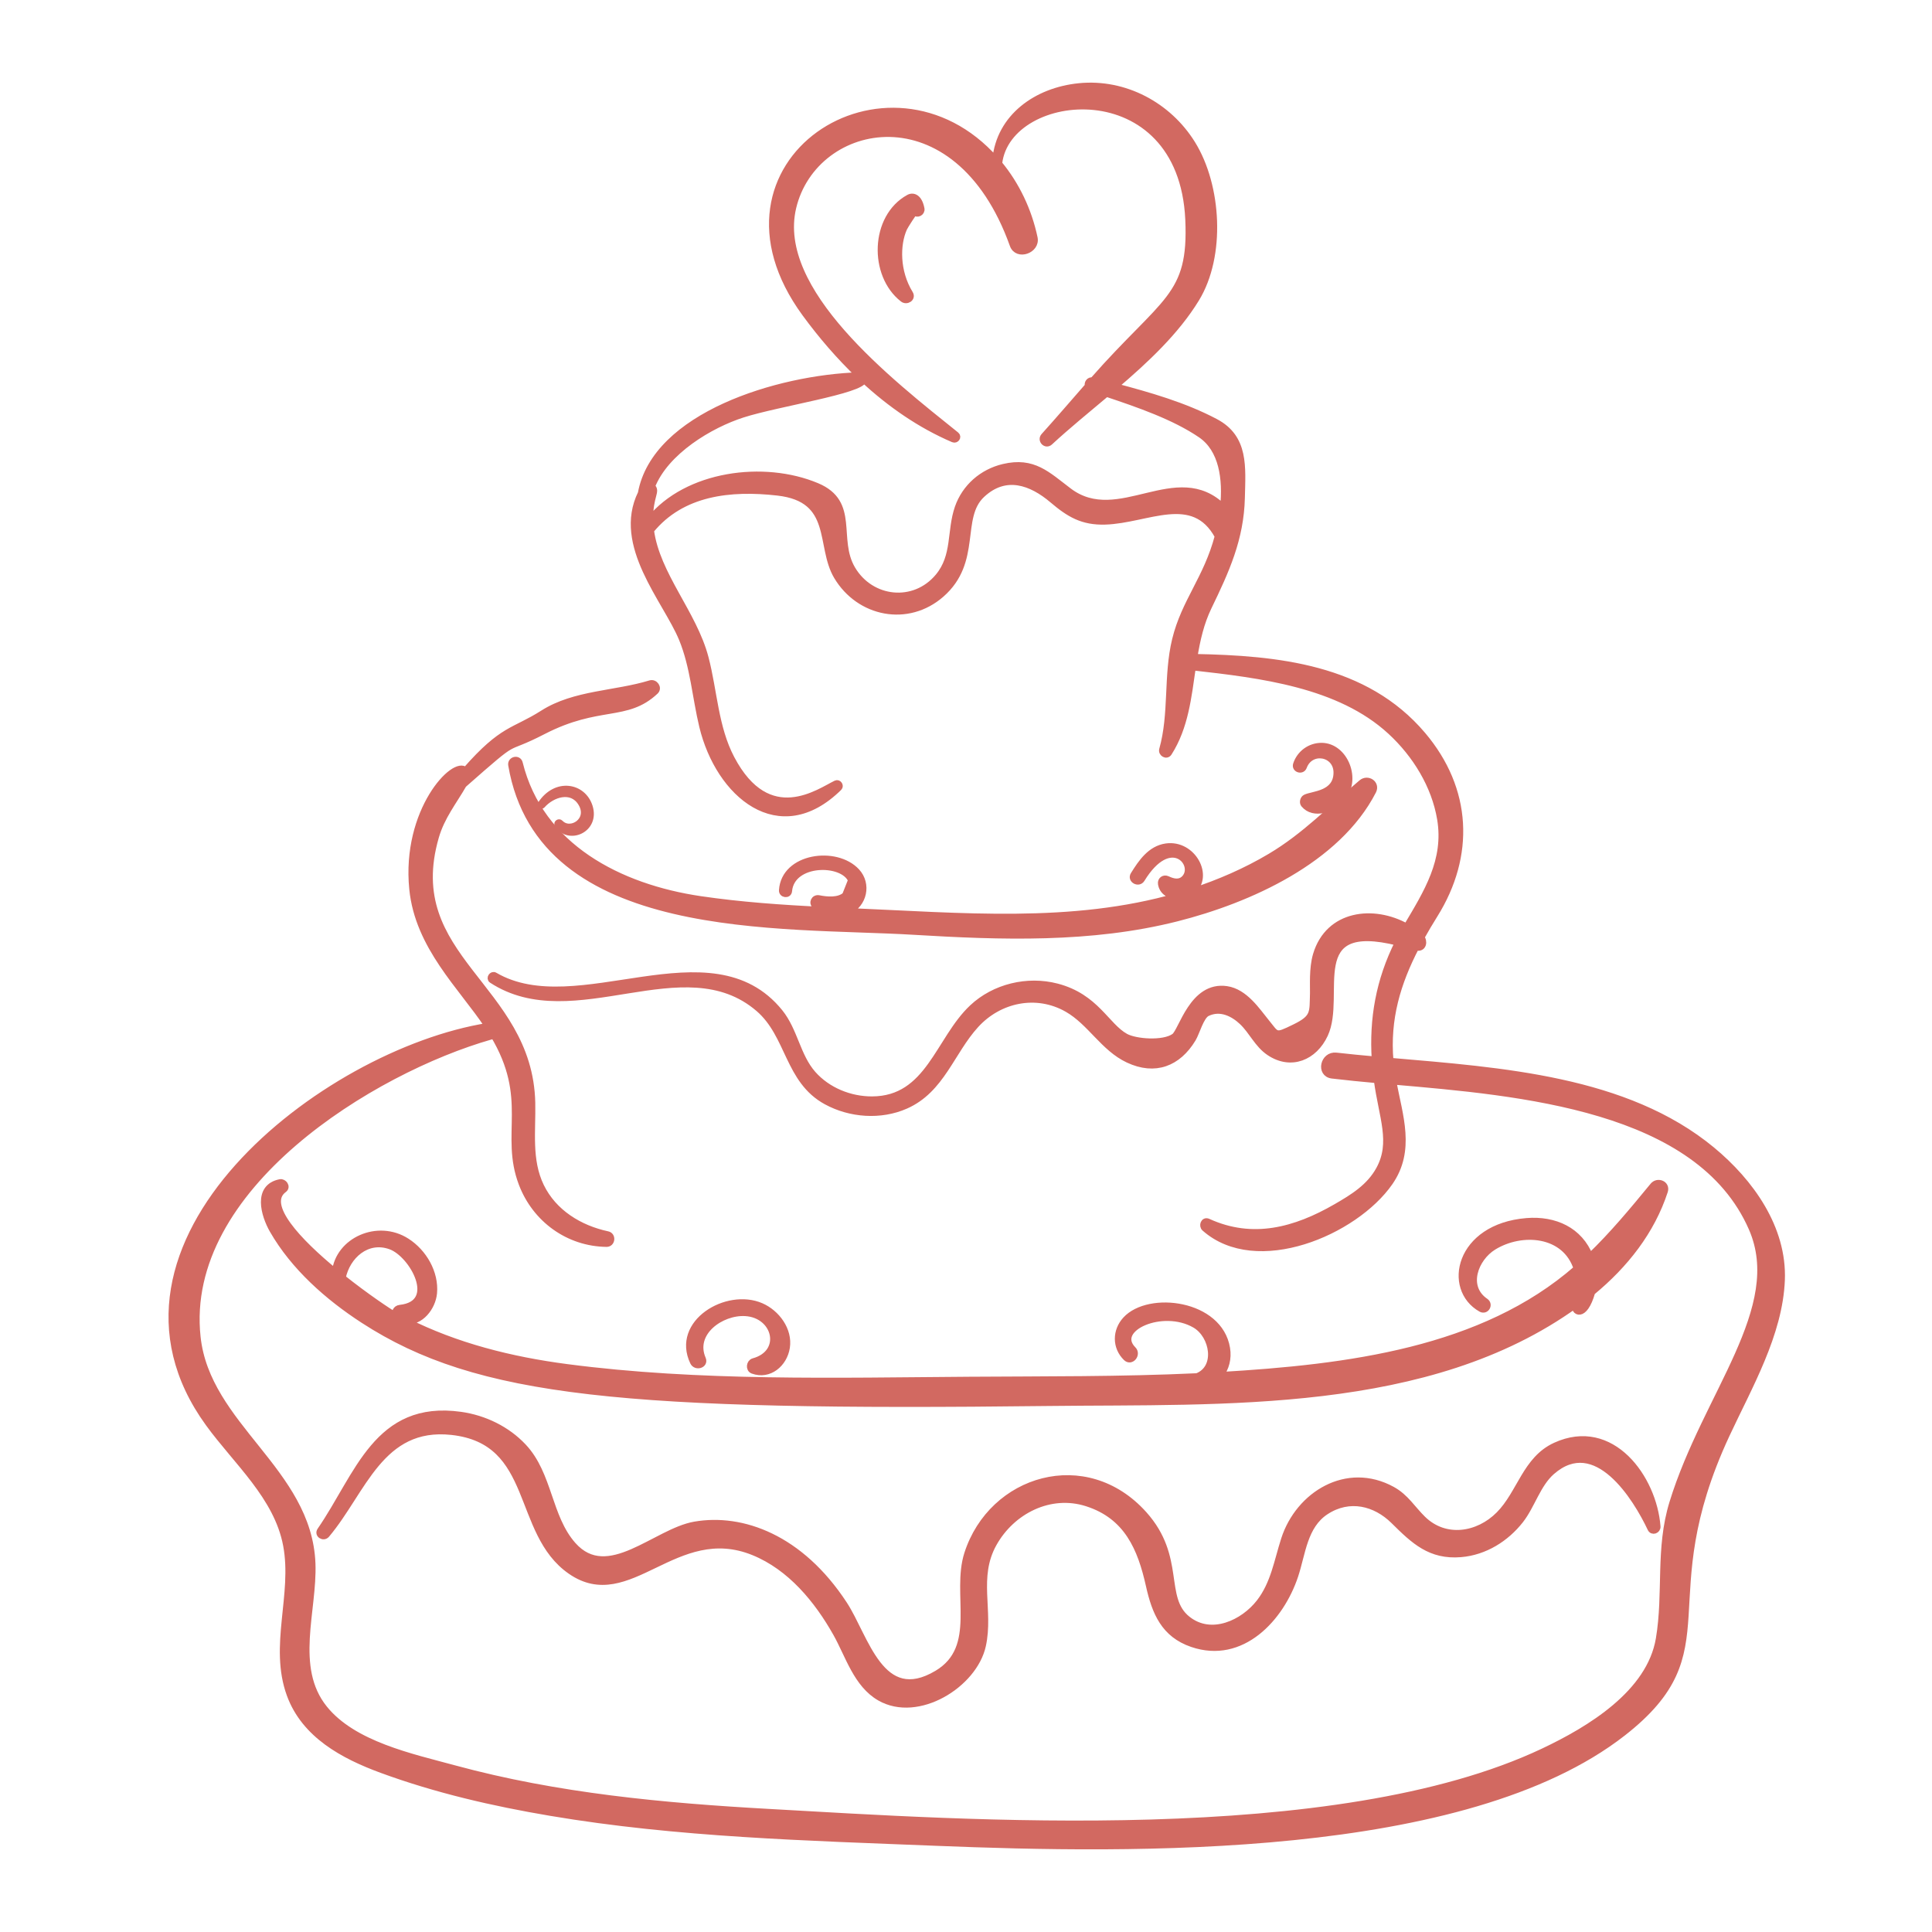 <?xml version="1.0" encoding="UTF-8"?> <svg xmlns="http://www.w3.org/2000/svg" width="90" height="90" viewBox="0 0 90 90" fill="none"><mask id="path-1-outside-1_524_785" maskUnits="userSpaceOnUse" x="7" y="3" width="77" height="84" fill="black"><rect fill="white" x="7" y="3" width="77" height="84"></rect><path d="M42.334 9.213C42.542 9.098 42.817 9.199 42.916 9.728C42.948 9.9 42.726 10.021 42.604 9.886C42.583 9.862 42.163 10.514 42.107 10.638C41.769 11.395 41.753 12.649 42.386 13.679C42.517 13.892 42.235 14.061 42.063 13.927C40.622 12.807 40.684 10.121 42.334 9.213Z"></path><path fill-rule="evenodd" clip-rule="evenodd" d="M50.27 4.026C52.397 3.814 54.431 4.912 55.538 6.697C56.756 8.661 56.945 11.918 55.722 13.919C54.787 15.449 53.383 16.762 51.933 17.999C53.534 18.423 55.167 18.888 56.619 19.656C58.019 20.397 57.874 21.756 57.841 23.19C57.795 25.1 57.117 26.582 56.298 28.273C55.938 29.017 55.76 29.811 55.629 30.614C59.504 30.688 63.6 31.086 66.269 34.234C68.421 36.773 68.55 39.858 66.829 42.614C66.608 42.968 66.398 43.321 66.202 43.674C66.203 43.675 66.204 43.676 66.205 43.676C66.352 43.822 66.326 44.225 65.959 44.126C65.103 45.777 64.591 47.46 64.764 49.428C69.944 49.877 75.749 50.264 79.746 53.568C81.551 55.06 83.091 57.21 82.996 59.628C82.896 62.155 81.467 64.595 80.423 66.84C76.786 74.656 80.574 76.844 75.596 80.729C68.243 86.466 52.74 86.202 43.612 85.835C37.622 85.594 31.569 85.441 25.649 84.44C22.981 83.99 20.317 83.377 17.777 82.443C15.988 81.785 14.192 80.816 13.506 78.94C12.677 76.675 13.773 74.287 13.339 71.983C12.912 69.712 11.015 68.1 9.712 66.3C3.64 57.92 15.089 49.024 22.73 47.802C21.493 45.944 19.483 44.097 19.215 41.411C18.851 37.764 21.183 35.339 21.687 35.891C23.434 33.898 23.918 34.104 25.297 33.228C26.765 32.295 28.658 32.342 30.296 31.84C30.5 31.778 30.697 32.045 30.53 32.202C29.182 33.469 27.904 32.722 25.304 34.061C23.266 35.111 24.36 34.112 21.59 36.55C21.124 37.361 20.568 38.04 20.295 38.987C18.659 44.654 24.663 45.933 24.785 51.369C24.814 52.676 24.601 54.04 25.195 55.263C25.791 56.49 26.998 57.229 28.305 57.508C28.547 57.56 28.505 57.937 28.258 57.935C26.477 57.914 24.942 56.797 24.312 55.138C23.435 52.832 24.784 51.194 22.982 48.196C22.956 48.231 22.923 48.26 22.873 48.274C17.36 49.843 8.443 55.297 9.194 62.285C9.64 66.44 14.375 68.503 14.545 72.831C14.631 75.013 13.571 77.676 15.103 79.585C16.457 81.273 19.179 81.843 21.171 82.385C25.948 83.684 30.91 84.144 35.842 84.418C44.877 84.922 62.212 86.167 71.885 81.597C74.055 80.572 76.86 78.881 77.286 76.342C77.646 74.191 77.257 72.15 77.916 70.007C79.473 64.947 83.243 60.948 81.608 57.213C79.136 51.565 70.805 50.887 64.895 50.373C65.198 51.989 65.78 53.583 64.737 55.081C63.12 57.406 58.532 59.352 56.119 57.211C55.99 57.096 56.083 56.83 56.273 56.916C58.355 57.866 60.34 57.325 62.239 56.229C63.042 55.766 63.798 55.299 64.249 54.477C64.942 53.211 64.38 52.05 64.147 50.307C63.44 50.243 62.741 50.174 62.057 50.093C61.456 50.022 61.651 49.118 62.245 49.185C62.834 49.252 63.438 49.31 64.052 49.365C63.93 47.471 64.239 45.679 65.129 43.904C60.671 42.792 62.568 46.35 61.715 48.189C61.224 49.247 60.141 49.704 59.13 49.025C58.576 48.652 58.332 48.038 57.865 47.597C57.462 47.216 56.856 46.891 56.233 47.194C55.935 47.34 55.738 48.104 55.562 48.394C54.875 49.529 53.811 49.95 52.556 49.361C51.406 48.821 50.8 47.617 49.717 46.999C48.283 46.182 46.551 46.543 45.456 47.742C44.311 48.997 43.861 50.767 42.19 51.505C41.022 52.02 39.609 51.916 38.498 51.311C36.694 50.33 36.782 48.222 35.339 46.982C31.856 43.992 26.718 48.14 22.91 45.65C22.792 45.572 22.924 45.373 23.045 45.444C26.892 47.695 33.107 43.175 36.324 47.155C37.021 48.017 37.134 49.201 37.868 50.033C38.552 50.806 39.596 51.229 40.628 51.225C43.272 51.214 43.715 48.429 45.297 46.943C46.326 45.976 47.859 45.608 49.228 45.964C51.056 46.437 51.531 47.797 52.43 48.294C52.897 48.552 54.199 48.651 54.706 48.288C55.059 48.035 55.55 45.854 57.142 46.087C57.992 46.212 58.56 47.094 58.981 47.607C59.498 48.239 59.386 48.309 60.299 47.866C61.239 47.41 61.145 47.184 61.174 46.268C61.184 45.953 61.122 45.119 61.313 44.477C61.89 42.545 63.987 42.312 65.526 43.174C66.474 41.577 67.419 40.084 67.097 38.154C66.837 36.593 65.943 35.143 64.78 34.071C62.386 31.865 58.718 31.435 55.557 31.078C55.353 32.469 55.213 33.868 54.446 35.07C54.338 35.239 54.1 35.09 54.149 34.918C54.619 33.249 54.341 31.483 54.75 29.804C55.185 28.018 56.215 26.962 56.738 24.98C55.583 22.855 53.448 24.228 51.484 24.288C50.427 24.32 49.809 23.948 49.032 23.288C48.05 22.454 46.845 22.008 45.742 23.038C44.596 24.106 45.603 26.146 43.846 27.684C42.291 29.044 40.028 28.593 38.989 26.849C38.142 25.427 38.936 23.242 36.224 22.936C34.027 22.687 31.764 22.928 30.315 24.706C30.594 26.784 32.316 28.573 32.859 30.649C33.264 32.199 33.309 33.891 34.069 35.332C35.808 38.635 38.176 36.869 38.951 36.501C39.058 36.45 39.162 36.608 39.081 36.688C36.3 39.427 33.487 36.997 32.724 33.837C32.397 32.483 32.308 31.055 31.773 29.754C31.032 27.957 28.672 25.399 29.864 22.98C30.524 19.366 36.231 17.611 40.028 17.492C39.096 16.605 38.255 15.623 37.508 14.603C32.359 7.566 41.41 1.813 46.377 7.444C46.561 5.45 48.289 4.223 50.27 4.026ZM55.365 10.224C55.043 3.253 46.949 4.075 46.536 7.606C46.535 7.611 46.53 7.614 46.529 7.62C47.347 8.607 47.919 9.812 48.186 11.082C48.306 11.654 47.39 11.98 47.187 11.411C44.578 4.099 37.926 5.488 36.94 9.671C36.022 13.568 41.443 17.777 44.542 20.266C44.651 20.354 44.531 20.511 44.412 20.46C42.867 19.799 41.474 18.829 40.236 17.687C40.173 18.187 36.231 18.779 34.602 19.301C33.093 19.783 31.005 21.02 30.361 22.668C30.638 22.872 30.26 23.096 30.277 24.205C31.997 22.085 35.582 21.607 38.056 22.649C39.901 23.426 38.872 25.107 39.699 26.508C40.573 27.989 42.587 28.209 43.708 26.866C44.518 25.896 44.247 24.747 44.625 23.654C44.956 22.697 45.756 21.997 46.749 21.762C48.142 21.434 48.779 22.113 49.791 22.877C52.112 24.63 54.813 21.487 56.986 23.641C57.128 22.304 56.932 20.928 55.944 20.252C54.712 19.409 53.027 18.829 51.541 18.332C50.63 19.099 49.716 19.842 48.902 20.595C48.717 20.766 48.47 20.5 48.634 20.318C49.331 19.545 50.005 18.758 50.688 17.978C50.643 17.856 50.743 17.693 50.908 17.73C54.261 13.918 55.532 13.86 55.365 10.224Z"></path><path d="M14.922 71.296C16.69 68.734 17.554 65.368 21.463 65.918C22.564 66.074 23.617 66.584 24.377 67.392C25.599 68.69 25.533 70.67 26.691 71.977C28.313 73.806 30.538 71.349 32.367 71.032C34.568 70.65 37.283 71.626 39.316 74.726C40.33 76.271 41.028 79.528 43.655 77.961C45.686 76.749 44.465 74.26 45.068 72.382C46.198 68.862 50.584 67.525 53.289 70.543C55.088 72.552 54.073 74.438 55.314 75.428C56.431 76.319 57.926 75.606 58.673 74.642C59.347 73.771 59.501 72.721 59.829 71.705C60.5 69.628 62.74 68.234 64.86 69.4C65.485 69.744 65.789 70.285 66.28 70.765C67.329 71.788 68.859 71.537 69.828 70.561C70.825 69.559 71.067 67.984 72.457 67.347C75.078 66.147 77.031 68.853 77.203 71.113C77.216 71.287 76.976 71.38 76.895 71.207C76.219 69.769 74.352 66.741 72.284 68.558C71.621 69.141 71.361 70.132 70.828 70.814C70.157 71.673 69.167 72.294 68.055 72.388C66.632 72.508 65.872 71.78 64.928 70.845C64.076 70.002 62.861 69.692 61.761 70.412C60.748 71.075 60.674 72.359 60.326 73.405C59.665 75.39 57.846 77.368 55.538 76.579C54.235 76.134 53.81 75.115 53.53 73.859C53.143 72.124 52.512 70.625 50.636 70.023C48.914 69.471 47.137 70.38 46.286 71.904C45.406 73.479 46.136 75.021 45.777 76.656C45.379 78.473 42.762 80.1 40.99 79.085C39.905 78.464 39.531 77.114 38.958 76.095C38.077 74.528 36.824 73.004 35.107 72.305C31.456 70.819 29.307 75.077 26.584 73.188C23.978 71.38 25.016 67.127 21.04 66.695C17.721 66.335 16.917 69.464 15.212 71.489C15.071 71.657 14.792 71.484 14.922 71.296Z"></path><path fill-rule="evenodd" clip-rule="evenodd" d="M13.048 55.082C13.219 55.048 13.392 55.286 13.227 55.407C12.256 56.12 13.901 57.842 15.613 59.251C15.775 57.79 17.598 56.965 18.945 57.828C19.735 58.333 20.294 59.292 20.209 60.237C20.148 60.9 19.587 61.62 18.909 61.534C21.246 62.715 23.81 63.354 26.406 63.694C32.562 64.501 38.952 64.328 45.152 64.284C48.65 64.26 52.219 64.286 55.765 64.12C56.787 63.725 56.519 62.209 55.671 61.715C54.152 60.833 51.81 61.892 52.781 62.867C53.003 63.09 52.695 63.474 52.465 63.25C51.958 62.757 51.962 61.997 52.443 61.475C53.525 60.3 56.807 60.703 57.151 62.808C57.23 63.287 57.109 63.736 56.846 64.063C62.782 63.713 69.062 62.934 73.455 59.094C72.918 57.423 70.885 57.271 69.57 58.084C68.721 58.608 68.196 59.945 69.2 60.629C69.41 60.773 69.221 61.096 68.995 60.969C67.344 60.042 67.931 57.151 71.121 56.892C72.423 56.787 73.583 57.31 74.066 58.536C75.122 57.521 76.059 56.393 77.009 55.236C77.214 54.986 77.657 55.149 77.546 55.489C76.934 57.362 75.704 58.921 74.161 60.193C73.793 61.488 73.273 61.096 73.393 60.785C66.54 65.724 56.994 65.25 48.875 65.346C29.102 65.581 22.257 64.955 16.924 61.492C15.276 60.422 13.693 59.023 12.708 57.309C12.295 56.592 11.932 55.304 13.048 55.082ZM18.201 58.056C17.094 57.652 16.159 58.51 15.954 59.527C17.048 60.397 18.096 61.101 18.441 61.296C18.371 61.15 18.434 60.957 18.635 60.935C20.511 60.732 19.225 58.43 18.201 58.056Z"></path><path d="M32.293 63.45C31.42 61.618 33.865 60.159 35.452 60.847C36.181 61.163 36.773 61.961 36.645 62.772C36.527 63.527 35.835 64.124 35.069 63.844C34.879 63.774 34.92 63.472 35.101 63.422C36.585 63.018 36.156 61.24 34.719 61.159C33.589 61.094 32.202 62.084 32.733 63.307C32.852 63.581 32.417 63.71 32.293 63.45Z"></path><path d="M23.824 35.636C23.783 35.395 24.141 35.306 24.201 35.547C25.167 39.46 28.868 41.341 32.624 41.895C34.499 42.171 36.413 42.304 38.328 42.397C38.209 42.341 38.094 42.276 37.989 42.2C37.809 42.066 37.929 41.81 38.147 41.853C38.523 41.928 39.059 41.978 39.376 41.707C39.469 41.473 39.562 41.239 39.655 41.005C39.269 40.094 36.87 40.1 36.747 41.51C36.73 41.709 36.424 41.672 36.437 41.474C36.538 39.892 38.951 39.568 39.905 40.599C40.447 41.185 40.244 42.115 39.522 42.451C44.794 42.672 49.939 43.165 54.851 41.748C54.493 41.734 54.148 41.551 54.092 41.166C54.067 40.996 54.225 40.883 54.382 40.959C54.664 41.094 54.974 41.157 55.2 40.9C55.777 40.241 54.522 38.77 53.182 40.957C53.04 41.188 52.667 40.983 52.81 40.752C53.167 40.179 53.591 39.546 54.321 39.441C55.558 39.263 56.405 40.82 55.528 41.536C56.799 41.121 58.03 40.587 59.177 39.905C60.801 38.94 62.006 37.667 63.431 36.465C63.711 36.23 64.138 36.505 63.961 36.85C62.303 40.077 58.185 41.921 54.819 42.773C50.819 43.785 46.644 43.642 42.557 43.396C36.401 43.025 25.207 43.757 23.824 35.636Z"></path><path d="M25.191 37.469C25.902 36.386 27.157 36.62 27.459 37.576C27.799 38.65 26.479 39.2 25.981 38.414C25.939 38.347 26.041 38.281 26.093 38.336C26.574 38.846 27.578 38.216 27.071 37.403C26.625 36.686 25.712 36.986 25.252 37.513C25.22 37.549 25.165 37.509 25.191 37.469Z"></path><path d="M61.571 34.754C62.645 34.763 63.295 36.328 62.491 37.23C62.085 37.685 61.2 38.015 60.744 37.469C60.671 37.383 60.712 37.213 60.811 37.161C61.139 36.993 62.259 37.015 62.27 36.001C62.279 35.073 61.047 34.857 60.729 35.724C60.649 35.941 60.313 35.831 60.385 35.611C60.55 35.104 61.023 34.75 61.571 34.754Z"></path></mask><path d="M42.334 9.213C42.542 9.098 42.817 9.199 42.916 9.728C42.948 9.9 42.726 10.021 42.604 9.886C42.583 9.862 42.163 10.514 42.107 10.638C41.769 11.395 41.753 12.649 42.386 13.679C42.517 13.892 42.235 14.061 42.063 13.927C40.622 12.807 40.684 10.121 42.334 9.213Z" fill="#D26961"></path><path fill-rule="evenodd" clip-rule="evenodd" d="M50.27 4.026C52.397 3.814 54.431 4.912 55.538 6.697C56.756 8.661 56.945 11.918 55.722 13.919C54.787 15.449 53.383 16.762 51.933 17.999C53.534 18.423 55.167 18.888 56.619 19.656C58.019 20.397 57.874 21.756 57.841 23.19C57.795 25.1 57.117 26.582 56.298 28.273C55.938 29.017 55.76 29.811 55.629 30.614C59.504 30.688 63.6 31.086 66.269 34.234C68.421 36.773 68.55 39.858 66.829 42.614C66.608 42.968 66.398 43.321 66.202 43.674C66.203 43.675 66.204 43.676 66.205 43.676C66.352 43.822 66.326 44.225 65.959 44.126C65.103 45.777 64.591 47.46 64.764 49.428C69.944 49.877 75.749 50.264 79.746 53.568C81.551 55.06 83.091 57.21 82.996 59.628C82.896 62.155 81.467 64.595 80.423 66.84C76.786 74.656 80.574 76.844 75.596 80.729C68.243 86.466 52.74 86.202 43.612 85.835C37.622 85.594 31.569 85.441 25.649 84.44C22.981 83.99 20.317 83.377 17.777 82.443C15.988 81.785 14.192 80.816 13.506 78.94C12.677 76.675 13.773 74.287 13.339 71.983C12.912 69.712 11.015 68.1 9.712 66.3C3.64 57.92 15.089 49.024 22.73 47.802C21.493 45.944 19.483 44.097 19.215 41.411C18.851 37.764 21.183 35.339 21.687 35.891C23.434 33.898 23.918 34.104 25.297 33.228C26.765 32.295 28.658 32.342 30.296 31.84C30.5 31.778 30.697 32.045 30.53 32.202C29.182 33.469 27.904 32.722 25.304 34.061C23.266 35.111 24.36 34.112 21.59 36.55C21.124 37.361 20.568 38.04 20.295 38.987C18.659 44.654 24.663 45.933 24.785 51.369C24.814 52.676 24.601 54.04 25.195 55.263C25.791 56.49 26.998 57.229 28.305 57.508C28.547 57.56 28.505 57.937 28.258 57.935C26.477 57.914 24.942 56.797 24.312 55.138C23.435 52.832 24.784 51.194 22.982 48.196C22.956 48.231 22.923 48.26 22.873 48.274C17.36 49.843 8.443 55.297 9.194 62.285C9.64 66.44 14.375 68.503 14.545 72.831C14.631 75.013 13.571 77.676 15.103 79.585C16.457 81.273 19.179 81.843 21.171 82.385C25.948 83.684 30.91 84.144 35.842 84.418C44.877 84.922 62.212 86.167 71.885 81.597C74.055 80.572 76.86 78.881 77.286 76.342C77.646 74.191 77.257 72.15 77.916 70.007C79.473 64.947 83.243 60.948 81.608 57.213C79.136 51.565 70.805 50.887 64.895 50.373C65.198 51.989 65.78 53.583 64.737 55.081C63.12 57.406 58.532 59.352 56.119 57.211C55.99 57.096 56.083 56.83 56.273 56.916C58.355 57.866 60.34 57.325 62.239 56.229C63.042 55.766 63.798 55.299 64.249 54.477C64.942 53.211 64.38 52.05 64.147 50.307C63.44 50.243 62.741 50.174 62.057 50.093C61.456 50.022 61.651 49.118 62.245 49.185C62.834 49.252 63.438 49.31 64.052 49.365C63.93 47.471 64.239 45.679 65.129 43.904C60.671 42.792 62.568 46.35 61.715 48.189C61.224 49.247 60.141 49.704 59.13 49.025C58.576 48.652 58.332 48.038 57.865 47.597C57.462 47.216 56.856 46.891 56.233 47.194C55.935 47.34 55.738 48.104 55.562 48.394C54.875 49.529 53.811 49.95 52.556 49.361C51.406 48.821 50.8 47.617 49.717 46.999C48.283 46.182 46.551 46.543 45.456 47.742C44.311 48.997 43.861 50.767 42.19 51.505C41.022 52.02 39.609 51.916 38.498 51.311C36.694 50.33 36.782 48.222 35.339 46.982C31.856 43.992 26.718 48.14 22.91 45.65C22.792 45.572 22.924 45.373 23.045 45.444C26.892 47.695 33.107 43.175 36.324 47.155C37.021 48.017 37.134 49.201 37.868 50.033C38.552 50.806 39.596 51.229 40.628 51.225C43.272 51.214 43.715 48.429 45.297 46.943C46.326 45.976 47.859 45.608 49.228 45.964C51.056 46.437 51.531 47.797 52.43 48.294C52.897 48.552 54.199 48.651 54.706 48.288C55.059 48.035 55.55 45.854 57.142 46.087C57.992 46.212 58.56 47.094 58.981 47.607C59.498 48.239 59.386 48.309 60.299 47.866C61.239 47.41 61.145 47.184 61.174 46.268C61.184 45.953 61.122 45.119 61.313 44.477C61.89 42.545 63.987 42.312 65.526 43.174C66.474 41.577 67.419 40.084 67.097 38.154C66.837 36.593 65.943 35.143 64.78 34.071C62.386 31.865 58.718 31.435 55.557 31.078C55.353 32.469 55.213 33.868 54.446 35.07C54.338 35.239 54.1 35.09 54.149 34.918C54.619 33.249 54.341 31.483 54.75 29.804C55.185 28.018 56.215 26.962 56.738 24.98C55.583 22.855 53.448 24.228 51.484 24.288C50.427 24.32 49.809 23.948 49.032 23.288C48.05 22.454 46.845 22.008 45.742 23.038C44.596 24.106 45.603 26.146 43.846 27.684C42.291 29.044 40.028 28.593 38.989 26.849C38.142 25.427 38.936 23.242 36.224 22.936C34.027 22.687 31.764 22.928 30.315 24.706C30.594 26.784 32.316 28.573 32.859 30.649C33.264 32.199 33.309 33.891 34.069 35.332C35.808 38.635 38.176 36.869 38.951 36.501C39.058 36.45 39.162 36.608 39.081 36.688C36.3 39.427 33.487 36.997 32.724 33.837C32.397 32.483 32.308 31.055 31.773 29.754C31.032 27.957 28.672 25.399 29.864 22.98C30.524 19.366 36.231 17.611 40.028 17.492C39.096 16.605 38.255 15.623 37.508 14.603C32.359 7.566 41.41 1.813 46.377 7.444C46.561 5.45 48.289 4.223 50.27 4.026ZM55.365 10.224C55.043 3.253 46.949 4.075 46.536 7.606C46.535 7.611 46.53 7.614 46.529 7.62C47.347 8.607 47.919 9.812 48.186 11.082C48.306 11.654 47.39 11.98 47.187 11.411C44.578 4.099 37.926 5.488 36.94 9.671C36.022 13.568 41.443 17.777 44.542 20.266C44.651 20.354 44.531 20.511 44.412 20.46C42.867 19.799 41.474 18.829 40.236 17.687C40.173 18.187 36.231 18.779 34.602 19.301C33.093 19.783 31.005 21.02 30.361 22.668C30.638 22.872 30.26 23.096 30.277 24.205C31.997 22.085 35.582 21.607 38.056 22.649C39.901 23.426 38.872 25.107 39.699 26.508C40.573 27.989 42.587 28.209 43.708 26.866C44.518 25.896 44.247 24.747 44.625 23.654C44.956 22.697 45.756 21.997 46.749 21.762C48.142 21.434 48.779 22.113 49.791 22.877C52.112 24.63 54.813 21.487 56.986 23.641C57.128 22.304 56.932 20.928 55.944 20.252C54.712 19.409 53.027 18.829 51.541 18.332C50.63 19.099 49.716 19.842 48.902 20.595C48.717 20.766 48.47 20.5 48.634 20.318C49.331 19.545 50.005 18.758 50.688 17.978C50.643 17.856 50.743 17.693 50.908 17.73C54.261 13.918 55.532 13.86 55.365 10.224Z" fill="#D26961"></path><path d="M14.922 71.296C16.69 68.734 17.554 65.368 21.463 65.918C22.564 66.074 23.617 66.584 24.377 67.392C25.599 68.69 25.533 70.67 26.691 71.977C28.313 73.806 30.538 71.349 32.367 71.032C34.568 70.65 37.283 71.626 39.316 74.726C40.33 76.271 41.028 79.528 43.655 77.961C45.686 76.749 44.465 74.26 45.068 72.382C46.198 68.862 50.584 67.525 53.289 70.543C55.088 72.552 54.073 74.438 55.314 75.428C56.431 76.319 57.926 75.606 58.673 74.642C59.347 73.771 59.501 72.721 59.829 71.705C60.5 69.628 62.74 68.234 64.86 69.4C65.485 69.744 65.789 70.285 66.28 70.765C67.329 71.788 68.859 71.537 69.828 70.561C70.825 69.559 71.067 67.984 72.457 67.347C75.078 66.147 77.031 68.853 77.203 71.113C77.216 71.287 76.976 71.38 76.895 71.207C76.219 69.769 74.352 66.741 72.284 68.558C71.621 69.141 71.361 70.132 70.828 70.814C70.157 71.673 69.167 72.294 68.055 72.388C66.632 72.508 65.872 71.78 64.928 70.845C64.076 70.002 62.861 69.692 61.761 70.412C60.748 71.075 60.674 72.359 60.326 73.405C59.665 75.39 57.846 77.368 55.538 76.579C54.235 76.134 53.81 75.115 53.53 73.859C53.143 72.124 52.512 70.625 50.636 70.023C48.914 69.471 47.137 70.38 46.286 71.904C45.406 73.479 46.136 75.021 45.777 76.656C45.379 78.473 42.762 80.1 40.99 79.085C39.905 78.464 39.531 77.114 38.958 76.095C38.077 74.528 36.824 73.004 35.107 72.305C31.456 70.819 29.307 75.077 26.584 73.188C23.978 71.38 25.016 67.127 21.04 66.695C17.721 66.335 16.917 69.464 15.212 71.489C15.071 71.657 14.792 71.484 14.922 71.296Z" fill="#D26961"></path><path fill-rule="evenodd" clip-rule="evenodd" d="M13.048 55.082C13.219 55.048 13.392 55.286 13.227 55.407C12.256 56.12 13.901 57.842 15.613 59.251C15.775 57.79 17.598 56.965 18.945 57.828C19.735 58.333 20.294 59.292 20.209 60.237C20.148 60.9 19.587 61.62 18.909 61.534C21.246 62.715 23.81 63.354 26.406 63.694C32.562 64.501 38.952 64.328 45.152 64.284C48.65 64.26 52.219 64.286 55.765 64.12C56.787 63.725 56.519 62.209 55.671 61.715C54.152 60.833 51.81 61.892 52.781 62.867C53.003 63.09 52.695 63.474 52.465 63.25C51.958 62.757 51.962 61.997 52.443 61.475C53.525 60.3 56.807 60.703 57.151 62.808C57.23 63.287 57.109 63.736 56.846 64.063C62.782 63.713 69.062 62.934 73.455 59.094C72.918 57.423 70.885 57.271 69.57 58.084C68.721 58.608 68.196 59.945 69.2 60.629C69.41 60.773 69.221 61.096 68.995 60.969C67.344 60.042 67.931 57.151 71.121 56.892C72.423 56.787 73.583 57.31 74.066 58.536C75.122 57.521 76.059 56.393 77.009 55.236C77.214 54.986 77.657 55.149 77.546 55.489C76.934 57.362 75.704 58.921 74.161 60.193C73.793 61.488 73.273 61.096 73.393 60.785C66.54 65.724 56.994 65.25 48.875 65.346C29.102 65.581 22.257 64.955 16.924 61.492C15.276 60.422 13.693 59.023 12.708 57.309C12.295 56.592 11.932 55.304 13.048 55.082ZM18.201 58.056C17.094 57.652 16.159 58.51 15.954 59.527C17.048 60.397 18.096 61.101 18.441 61.296C18.371 61.15 18.434 60.957 18.635 60.935C20.511 60.732 19.225 58.43 18.201 58.056Z" fill="#D26961"></path><path d="M32.293 63.45C31.42 61.618 33.865 60.159 35.452 60.847C36.181 61.163 36.773 61.961 36.645 62.772C36.527 63.527 35.835 64.124 35.069 63.844C34.879 63.774 34.92 63.472 35.101 63.422C36.585 63.018 36.156 61.24 34.719 61.159C33.589 61.094 32.202 62.084 32.733 63.307C32.852 63.581 32.417 63.71 32.293 63.45Z" fill="#D26961"></path><path d="M23.824 35.636C23.783 35.395 24.141 35.306 24.201 35.547C25.167 39.46 28.868 41.341 32.624 41.895C34.499 42.171 36.413 42.304 38.328 42.397C38.209 42.341 38.094 42.276 37.989 42.2C37.809 42.066 37.929 41.81 38.147 41.853C38.523 41.928 39.059 41.978 39.376 41.707C39.469 41.473 39.562 41.239 39.655 41.005C39.269 40.094 36.87 40.1 36.747 41.51C36.73 41.709 36.424 41.672 36.437 41.474C36.538 39.892 38.951 39.568 39.905 40.599C40.447 41.185 40.244 42.115 39.522 42.451C44.794 42.672 49.939 43.165 54.851 41.748C54.493 41.734 54.148 41.551 54.092 41.166C54.067 40.996 54.225 40.883 54.382 40.959C54.664 41.094 54.974 41.157 55.2 40.9C55.777 40.241 54.522 38.77 53.182 40.957C53.04 41.188 52.667 40.983 52.81 40.752C53.167 40.179 53.591 39.546 54.321 39.441C55.558 39.263 56.405 40.82 55.528 41.536C56.799 41.121 58.03 40.587 59.177 39.905C60.801 38.94 62.006 37.667 63.431 36.465C63.711 36.23 64.138 36.505 63.961 36.85C62.303 40.077 58.185 41.921 54.819 42.773C50.819 43.785 46.644 43.642 42.557 43.396C36.401 43.025 25.207 43.757 23.824 35.636Z" fill="#D26961"></path><path d="M25.191 37.469C25.902 36.386 27.157 36.62 27.459 37.576C27.799 38.65 26.479 39.2 25.981 38.414C25.939 38.347 26.041 38.281 26.093 38.336C26.574 38.846 27.578 38.216 27.071 37.403C26.625 36.686 25.712 36.986 25.252 37.513C25.22 37.549 25.165 37.509 25.191 37.469Z" fill="#D26961"></path><path d="M61.571 34.754C62.645 34.763 63.295 36.328 62.491 37.23C62.085 37.685 61.2 38.015 60.744 37.469C60.671 37.383 60.712 37.213 60.811 37.161C61.139 36.993 62.259 37.015 62.27 36.001C62.279 35.073 61.047 34.857 60.729 35.724C60.649 35.941 60.313 35.831 60.385 35.611C60.55 35.104 61.023 34.75 61.571 34.754Z" fill="#D26961"></path><path d="M42.334 9.213C42.542 9.098 42.817 9.199 42.916 9.728C42.948 9.9 42.726 10.021 42.604 9.886C42.583 9.862 42.163 10.514 42.107 10.638C41.769 11.395 41.753 12.649 42.386 13.679C42.517 13.892 42.235 14.061 42.063 13.927C40.622 12.807 40.684 10.121 42.334 9.213Z" stroke="#D26961" stroke-width="0.3" mask="url(#path-1-outside-1_524_785)"></path><path fill-rule="evenodd" clip-rule="evenodd" d="M50.27 4.026C52.397 3.814 54.431 4.912 55.538 6.697C56.756 8.661 56.945 11.918 55.722 13.919C54.787 15.449 53.383 16.762 51.933 17.999C53.534 18.423 55.167 18.888 56.619 19.656C58.019 20.397 57.874 21.756 57.841 23.19C57.795 25.1 57.117 26.582 56.298 28.273C55.938 29.017 55.76 29.811 55.629 30.614C59.504 30.688 63.6 31.086 66.269 34.234C68.421 36.773 68.55 39.858 66.829 42.614C66.608 42.968 66.398 43.321 66.202 43.674C66.203 43.675 66.204 43.676 66.205 43.676C66.352 43.822 66.326 44.225 65.959 44.126C65.103 45.777 64.591 47.46 64.764 49.428C69.944 49.877 75.749 50.264 79.746 53.568C81.551 55.06 83.091 57.21 82.996 59.628C82.896 62.155 81.467 64.595 80.423 66.84C76.786 74.656 80.574 76.844 75.596 80.729C68.243 86.466 52.74 86.202 43.612 85.835C37.622 85.594 31.569 85.441 25.649 84.44C22.981 83.99 20.317 83.377 17.777 82.443C15.988 81.785 14.192 80.816 13.506 78.94C12.677 76.675 13.773 74.287 13.339 71.983C12.912 69.712 11.015 68.1 9.712 66.3C3.64 57.92 15.089 49.024 22.73 47.802C21.493 45.944 19.483 44.097 19.215 41.411C18.851 37.764 21.183 35.339 21.687 35.891C23.434 33.898 23.918 34.104 25.297 33.228C26.765 32.295 28.658 32.342 30.296 31.84C30.5 31.778 30.697 32.045 30.53 32.202C29.182 33.469 27.904 32.722 25.304 34.061C23.266 35.111 24.36 34.112 21.59 36.55C21.124 37.361 20.568 38.04 20.295 38.987C18.659 44.654 24.663 45.933 24.785 51.369C24.814 52.676 24.601 54.04 25.195 55.263C25.791 56.49 26.998 57.229 28.305 57.508C28.547 57.56 28.505 57.937 28.258 57.935C26.477 57.914 24.942 56.797 24.312 55.138C23.435 52.832 24.784 51.194 22.982 48.196C22.956 48.231 22.923 48.26 22.873 48.274C17.36 49.843 8.443 55.297 9.194 62.285C9.64 66.44 14.375 68.503 14.545 72.831C14.631 75.013 13.571 77.676 15.103 79.585C16.457 81.273 19.179 81.843 21.171 82.385C25.948 83.684 30.91 84.144 35.842 84.418C44.877 84.922 62.212 86.167 71.885 81.597C74.055 80.572 76.86 78.881 77.286 76.342C77.646 74.191 77.257 72.15 77.916 70.007C79.473 64.947 83.243 60.948 81.608 57.213C79.136 51.565 70.805 50.887 64.895 50.373C65.198 51.989 65.78 53.583 64.737 55.081C63.12 57.406 58.532 59.352 56.119 57.211C55.99 57.096 56.083 56.83 56.273 56.916C58.355 57.866 60.34 57.325 62.239 56.229C63.042 55.766 63.798 55.299 64.249 54.477C64.942 53.211 64.38 52.05 64.147 50.307C63.44 50.243 62.741 50.174 62.057 50.093C61.456 50.022 61.651 49.118 62.245 49.185C62.834 49.252 63.438 49.31 64.052 49.365C63.93 47.471 64.239 45.679 65.129 43.904C60.671 42.792 62.568 46.35 61.715 48.189C61.224 49.247 60.141 49.704 59.13 49.025C58.576 48.652 58.332 48.038 57.865 47.597C57.462 47.216 56.856 46.891 56.233 47.194C55.935 47.34 55.738 48.104 55.562 48.394C54.875 49.529 53.811 49.95 52.556 49.361C51.406 48.821 50.8 47.617 49.717 46.999C48.283 46.182 46.551 46.543 45.456 47.742C44.311 48.997 43.861 50.767 42.19 51.505C41.022 52.02 39.609 51.916 38.498 51.311C36.694 50.33 36.782 48.222 35.339 46.982C31.856 43.992 26.718 48.14 22.91 45.65C22.792 45.572 22.924 45.373 23.045 45.444C26.892 47.695 33.107 43.175 36.324 47.155C37.021 48.017 37.134 49.201 37.868 50.033C38.552 50.806 39.596 51.229 40.628 51.225C43.272 51.214 43.715 48.429 45.297 46.943C46.326 45.976 47.859 45.608 49.228 45.964C51.056 46.437 51.531 47.797 52.43 48.294C52.897 48.552 54.199 48.651 54.706 48.288C55.059 48.035 55.55 45.854 57.142 46.087C57.992 46.212 58.56 47.094 58.981 47.607C59.498 48.239 59.386 48.309 60.299 47.866C61.239 47.41 61.145 47.184 61.174 46.268C61.184 45.953 61.122 45.119 61.313 44.477C61.89 42.545 63.987 42.312 65.526 43.174C66.474 41.577 67.419 40.084 67.097 38.154C66.837 36.593 65.943 35.143 64.78 34.071C62.386 31.865 58.718 31.435 55.557 31.078C55.353 32.469 55.213 33.868 54.446 35.07C54.338 35.239 54.1 35.09 54.149 34.918C54.619 33.249 54.341 31.483 54.75 29.804C55.185 28.018 56.215 26.962 56.738 24.98C55.583 22.855 53.448 24.228 51.484 24.288C50.427 24.32 49.809 23.948 49.032 23.288C48.05 22.454 46.845 22.008 45.742 23.038C44.596 24.106 45.603 26.146 43.846 27.684C42.291 29.044 40.028 28.593 38.989 26.849C38.142 25.427 38.936 23.242 36.224 22.936C34.027 22.687 31.764 22.928 30.315 24.706C30.594 26.784 32.316 28.573 32.859 30.649C33.264 32.199 33.309 33.891 34.069 35.332C35.808 38.635 38.176 36.869 38.951 36.501C39.058 36.45 39.162 36.608 39.081 36.688C36.3 39.427 33.487 36.997 32.724 33.837C32.397 32.483 32.308 31.055 31.773 29.754C31.032 27.957 28.672 25.399 29.864 22.98C30.524 19.366 36.231 17.611 40.028 17.492C39.096 16.605 38.255 15.623 37.508 14.603C32.359 7.566 41.41 1.813 46.377 7.444C46.561 5.45 48.289 4.223 50.27 4.026ZM55.365 10.224C55.043 3.253 46.949 4.075 46.536 7.606C46.535 7.611 46.53 7.614 46.529 7.62C47.347 8.607 47.919 9.812 48.186 11.082C48.306 11.654 47.39 11.98 47.187 11.411C44.578 4.099 37.926 5.488 36.94 9.671C36.022 13.568 41.443 17.777 44.542 20.266C44.651 20.354 44.531 20.511 44.412 20.46C42.867 19.799 41.474 18.829 40.236 17.687C40.173 18.187 36.231 18.779 34.602 19.301C33.093 19.783 31.005 21.02 30.361 22.668C30.638 22.872 30.26 23.096 30.277 24.205C31.997 22.085 35.582 21.607 38.056 22.649C39.901 23.426 38.872 25.107 39.699 26.508C40.573 27.989 42.587 28.209 43.708 26.866C44.518 25.896 44.247 24.747 44.625 23.654C44.956 22.697 45.756 21.997 46.749 21.762C48.142 21.434 48.779 22.113 49.791 22.877C52.112 24.63 54.813 21.487 56.986 23.641C57.128 22.304 56.932 20.928 55.944 20.252C54.712 19.409 53.027 18.829 51.541 18.332C50.63 19.099 49.716 19.842 48.902 20.595C48.717 20.766 48.47 20.5 48.634 20.318C49.331 19.545 50.005 18.758 50.688 17.978C50.643 17.856 50.743 17.693 50.908 17.73C54.261 13.918 55.532 13.86 55.365 10.224Z" stroke="#D26961" stroke-width="0.3" mask="url(#path-1-outside-1_524_785)"></path><path d="M14.922 71.296C16.69 68.734 17.554 65.368 21.463 65.918C22.564 66.074 23.617 66.584 24.377 67.392C25.599 68.69 25.533 70.67 26.691 71.977C28.313 73.806 30.538 71.349 32.367 71.032C34.568 70.65 37.283 71.626 39.316 74.726C40.33 76.271 41.028 79.528 43.655 77.961C45.686 76.749 44.465 74.26 45.068 72.382C46.198 68.862 50.584 67.525 53.289 70.543C55.088 72.552 54.073 74.438 55.314 75.428C56.431 76.319 57.926 75.606 58.673 74.642C59.347 73.771 59.501 72.721 59.829 71.705C60.5 69.628 62.74 68.234 64.86 69.4C65.485 69.744 65.789 70.285 66.28 70.765C67.329 71.788 68.859 71.537 69.828 70.561C70.825 69.559 71.067 67.984 72.457 67.347C75.078 66.147 77.031 68.853 77.203 71.113C77.216 71.287 76.976 71.38 76.895 71.207C76.219 69.769 74.352 66.741 72.284 68.558C71.621 69.141 71.361 70.132 70.828 70.814C70.157 71.673 69.167 72.294 68.055 72.388C66.632 72.508 65.872 71.78 64.928 70.845C64.076 70.002 62.861 69.692 61.761 70.412C60.748 71.075 60.674 72.359 60.326 73.405C59.665 75.39 57.846 77.368 55.538 76.579C54.235 76.134 53.81 75.115 53.53 73.859C53.143 72.124 52.512 70.625 50.636 70.023C48.914 69.471 47.137 70.38 46.286 71.904C45.406 73.479 46.136 75.021 45.777 76.656C45.379 78.473 42.762 80.1 40.99 79.085C39.905 78.464 39.531 77.114 38.958 76.095C38.077 74.528 36.824 73.004 35.107 72.305C31.456 70.819 29.307 75.077 26.584 73.188C23.978 71.38 25.016 67.127 21.04 66.695C17.721 66.335 16.917 69.464 15.212 71.489C15.071 71.657 14.792 71.484 14.922 71.296Z" stroke="#D26961" stroke-width="0.3" mask="url(#path-1-outside-1_524_785)"></path><path fill-rule="evenodd" clip-rule="evenodd" d="M13.048 55.082C13.219 55.048 13.392 55.286 13.227 55.407C12.256 56.12 13.901 57.842 15.613 59.251C15.775 57.79 17.598 56.965 18.945 57.828C19.735 58.333 20.294 59.292 20.209 60.237C20.148 60.9 19.587 61.62 18.909 61.534C21.246 62.715 23.81 63.354 26.406 63.694C32.562 64.501 38.952 64.328 45.152 64.284C48.65 64.26 52.219 64.286 55.765 64.12C56.787 63.725 56.519 62.209 55.671 61.715C54.152 60.833 51.81 61.892 52.781 62.867C53.003 63.09 52.695 63.474 52.465 63.25C51.958 62.757 51.962 61.997 52.443 61.475C53.525 60.3 56.807 60.703 57.151 62.808C57.23 63.287 57.109 63.736 56.846 64.063C62.782 63.713 69.062 62.934 73.455 59.094C72.918 57.423 70.885 57.271 69.57 58.084C68.721 58.608 68.196 59.945 69.2 60.629C69.41 60.773 69.221 61.096 68.995 60.969C67.344 60.042 67.931 57.151 71.121 56.892C72.423 56.787 73.583 57.31 74.066 58.536C75.122 57.521 76.059 56.393 77.009 55.236C77.214 54.986 77.657 55.149 77.546 55.489C76.934 57.362 75.704 58.921 74.161 60.193C73.793 61.488 73.273 61.096 73.393 60.785C66.54 65.724 56.994 65.25 48.875 65.346C29.102 65.581 22.257 64.955 16.924 61.492C15.276 60.422 13.693 59.023 12.708 57.309C12.295 56.592 11.932 55.304 13.048 55.082ZM18.201 58.056C17.094 57.652 16.159 58.51 15.954 59.527C17.048 60.397 18.096 61.101 18.441 61.296C18.371 61.15 18.434 60.957 18.635 60.935C20.511 60.732 19.225 58.43 18.201 58.056Z" stroke="#D26961" stroke-width="0.3" mask="url(#path-1-outside-1_524_785)"></path><path d="M32.293 63.45C31.42 61.618 33.865 60.159 35.452 60.847C36.181 61.163 36.773 61.961 36.645 62.772C36.527 63.527 35.835 64.124 35.069 63.844C34.879 63.774 34.92 63.472 35.101 63.422C36.585 63.018 36.156 61.24 34.719 61.159C33.589 61.094 32.202 62.084 32.733 63.307C32.852 63.581 32.417 63.71 32.293 63.45Z" stroke="#D26961" stroke-width="0.3" mask="url(#path-1-outside-1_524_785)"></path><path d="M23.824 35.636C23.783 35.395 24.141 35.306 24.201 35.547C25.167 39.46 28.868 41.341 32.624 41.895C34.499 42.171 36.413 42.304 38.328 42.397C38.209 42.341 38.094 42.276 37.989 42.2C37.809 42.066 37.929 41.81 38.147 41.853C38.523 41.928 39.059 41.978 39.376 41.707C39.469 41.473 39.562 41.239 39.655 41.005C39.269 40.094 36.87 40.1 36.747 41.51C36.73 41.709 36.424 41.672 36.437 41.474C36.538 39.892 38.951 39.568 39.905 40.599C40.447 41.185 40.244 42.115 39.522 42.451C44.794 42.672 49.939 43.165 54.851 41.748C54.493 41.734 54.148 41.551 54.092 41.166C54.067 40.996 54.225 40.883 54.382 40.959C54.664 41.094 54.974 41.157 55.2 40.9C55.777 40.241 54.522 38.77 53.182 40.957C53.04 41.188 52.667 40.983 52.81 40.752C53.167 40.179 53.591 39.546 54.321 39.441C55.558 39.263 56.405 40.82 55.528 41.536C56.799 41.121 58.03 40.587 59.177 39.905C60.801 38.94 62.006 37.667 63.431 36.465C63.711 36.23 64.138 36.505 63.961 36.85C62.303 40.077 58.185 41.921 54.819 42.773C50.819 43.785 46.644 43.642 42.557 43.396C36.401 43.025 25.207 43.757 23.824 35.636Z" stroke="#D26961" stroke-width="0.3" mask="url(#path-1-outside-1_524_785)"></path><path d="M25.191 37.469C25.902 36.386 27.157 36.62 27.459 37.576C27.799 38.65 26.479 39.2 25.981 38.414C25.939 38.347 26.041 38.281 26.093 38.336C26.574 38.846 27.578 38.216 27.071 37.403C26.625 36.686 25.712 36.986 25.252 37.513C25.22 37.549 25.165 37.509 25.191 37.469Z" stroke="#D26961" stroke-width="0.3" mask="url(#path-1-outside-1_524_785)"></path><path d="M61.571 34.754C62.645 34.763 63.295 36.328 62.491 37.23C62.085 37.685 61.2 38.015 60.744 37.469C60.671 37.383 60.712 37.213 60.811 37.161C61.139 36.993 62.259 37.015 62.27 36.001C62.279 35.073 61.047 34.857 60.729 35.724C60.649 35.941 60.313 35.831 60.385 35.611C60.55 35.104 61.023 34.75 61.571 34.754Z" stroke="#D26961" stroke-width="0.3" mask="url(#path-1-outside-1_524_785)"></path></svg> 